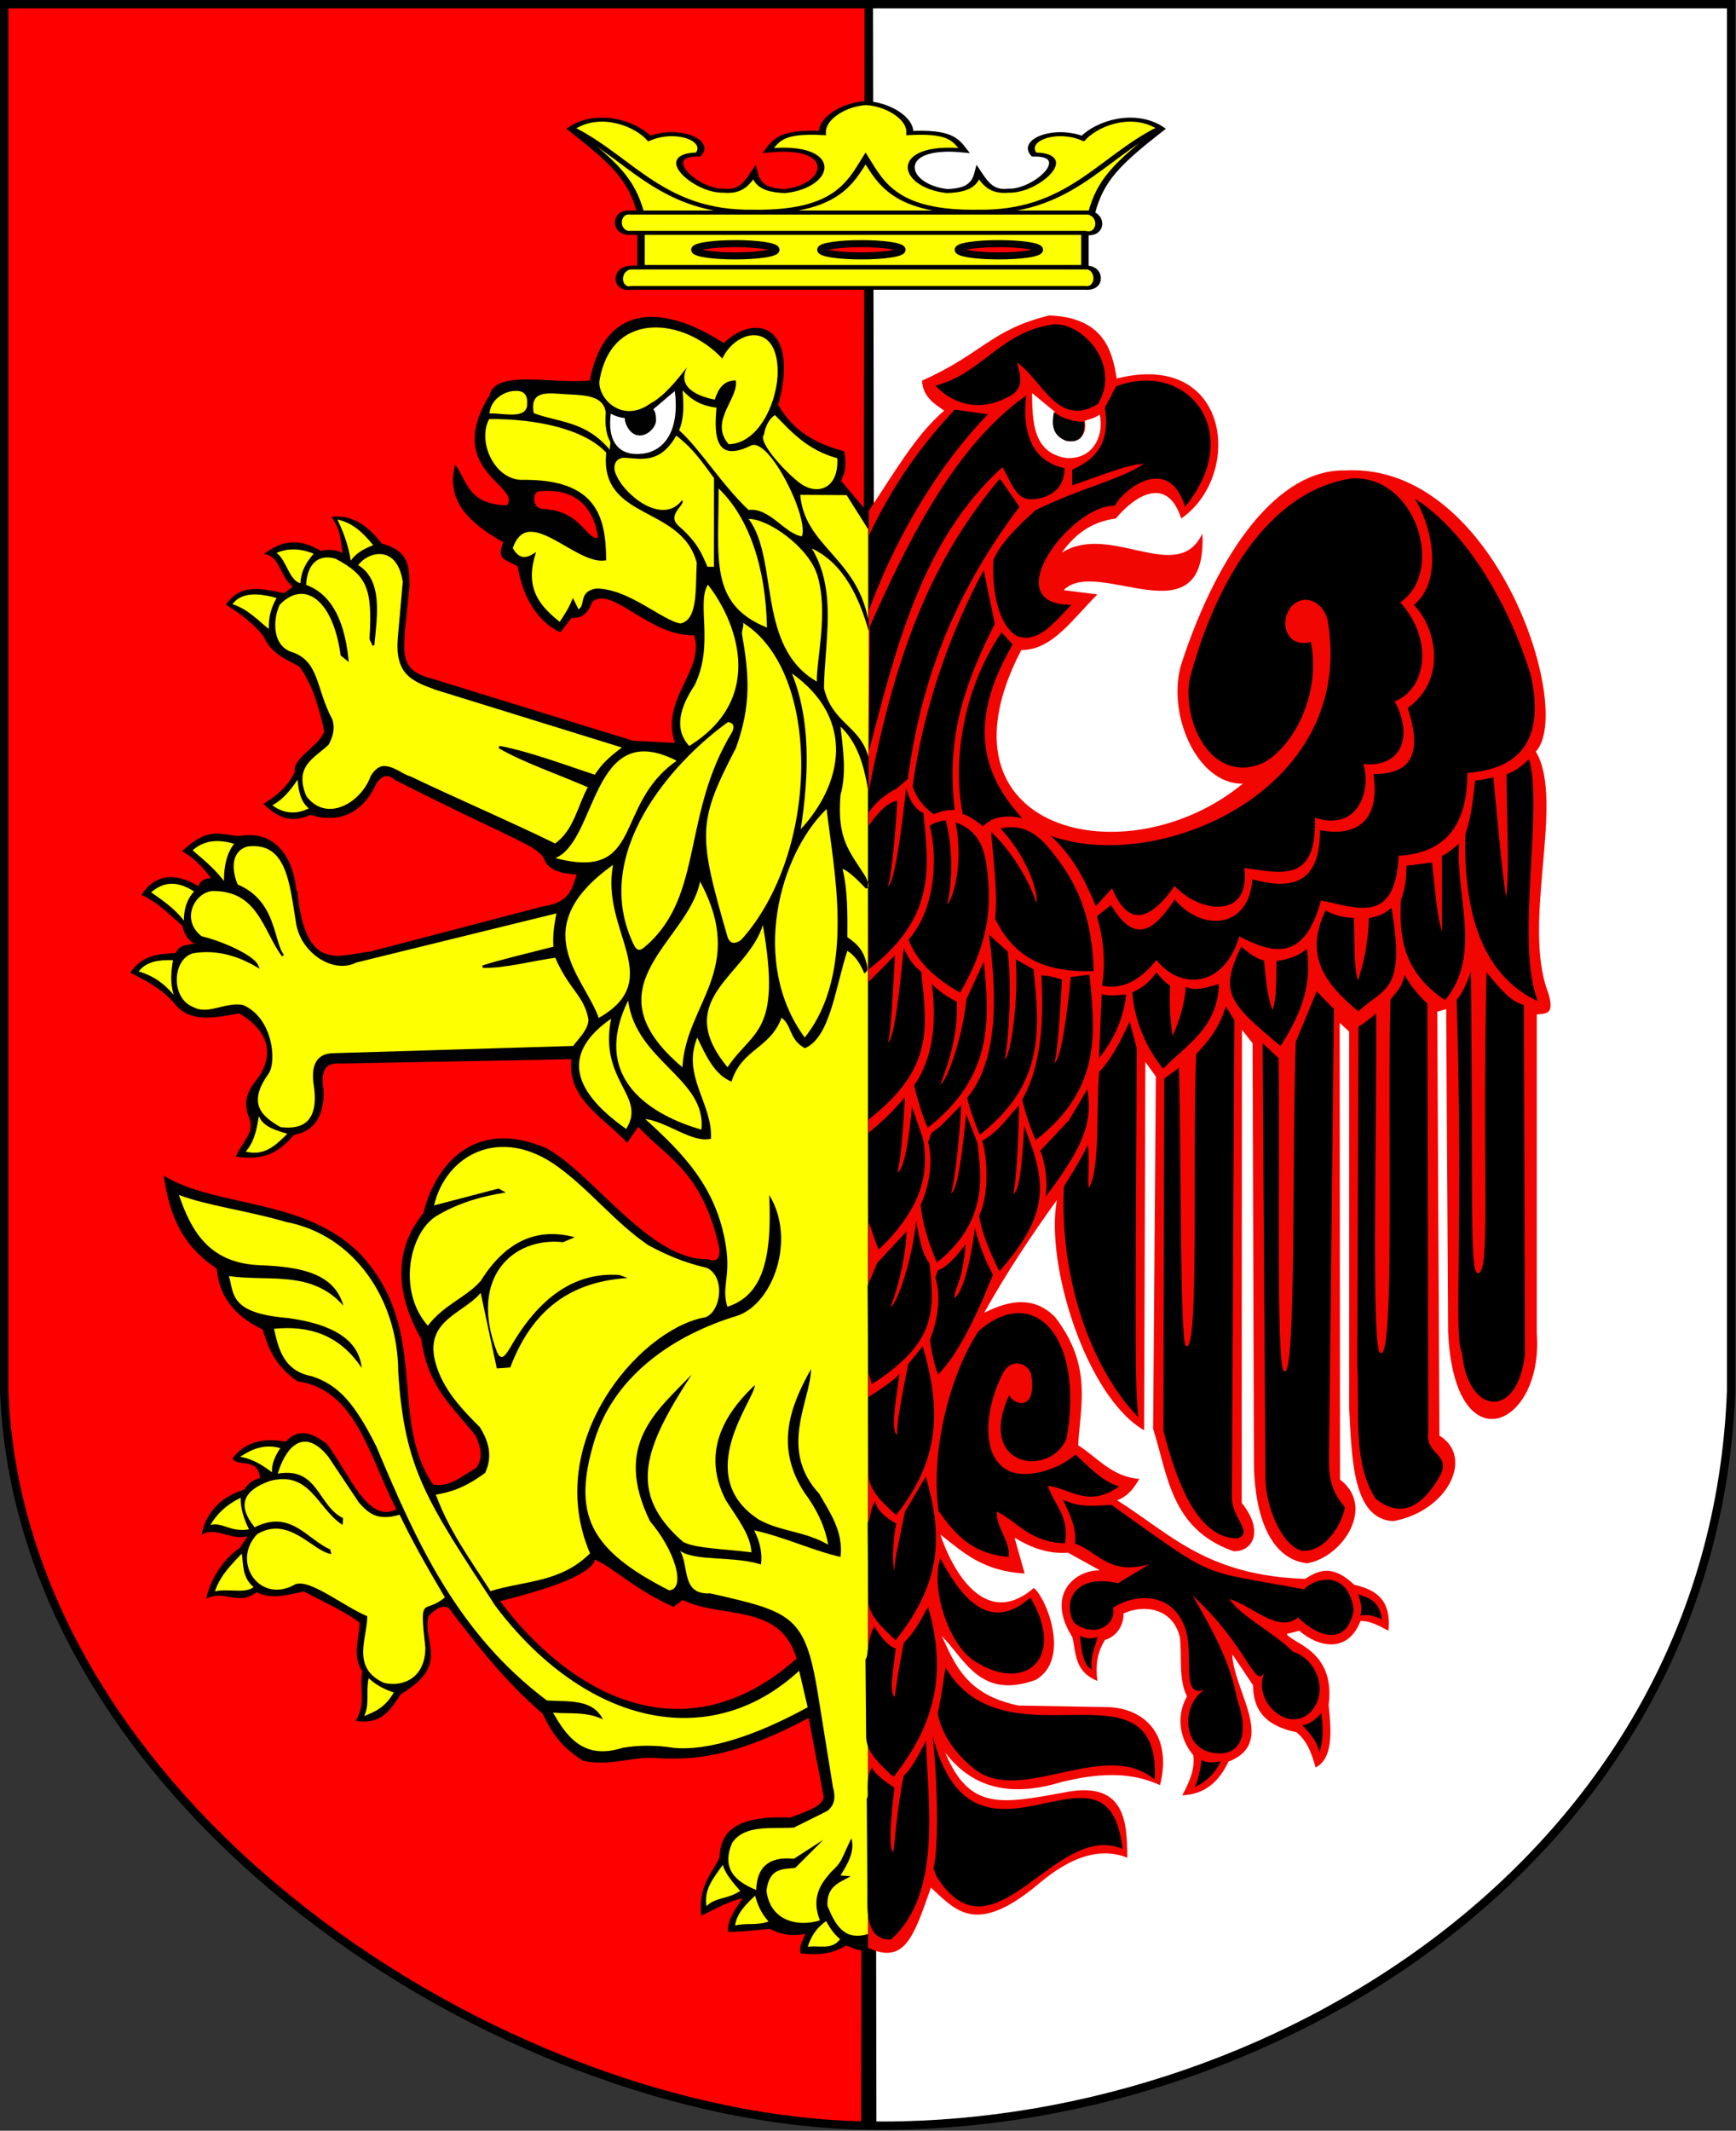 <?xml version="1.0" encoding="utf-8"?>
<!-- Generator: Adobe Illustrator 15.0.0, SVG Export Plug-In . SVG Version: 6.00 Build 0)  -->
<!DOCTYPE svg PUBLIC "-//W3C//DTD SVG 1.1//EN" "http://www.w3.org/Graphics/SVG/1.1/DTD/svg11.dtd">
<svg version="1.1"
	 id="svg2" sodipodi:version="0.32" inkscape:version="0.44" sodipodi:docname="POL_powiat wĹ‚ocĹ‚awski_COA.svg" sodipodi:docbase="E:\Inkscape - rysunki\WIKIPEDIA\Grafiki SVG" xmlns:dc="http://purl.org/dc/elements/1.1/" xmlns:cc="http://web.resource.org/cc/" xmlns:rdf="http://www.w3.org/1999/02/22-rdf-syntax-ns#" xmlns:svg="http://www.w3.org/2000/svg" xmlns:sodipodi="http://sodipodi.sourceforge.net/DTD/sodipodi-0.dtd" xmlns:inkscape="http://www.inkscape.org/namespaces/inkscape"
	 xmlns="http://www.w3.org/2000/svg" xmlns:xlink="http://www.w3.org/1999/xlink" x="0px" y="0px" width="743.266px"
	 height="911.721px" viewBox="0 0 743.266 911.721" enable-background="new 0 0 743.266 911.721" xml:space="preserve">
<rect x="0" y="0" width="743.266" height="911.721" fill="#333333" stroke="none"/>
<sodipodi:namedview  id="base" inkscape:guide-bbox="true" inkscape:current-layer="svg2" inkscape:window-y="30" inkscape:window-x="41" inkscape:window-width="888" inkscape:pageshadow="2" inkscape:pageopacity="0.0" inkscape:window-height="638" showguides="true" bordercolor="#666666" borderopacity="1.0" objecttolerance="10.0" inkscape:cy="483.77175" gridtolerance="10.0" guidetolerance="10.0" inkscape:cx="384.26023" inkscape:zoom="0.39477591" pagecolor="#ffffff">
	</sodipodi:namedview>
<path id="path2902" fill="none" d="M-1802.843,311.624C-1803.042,311.624-1803.241,311.624-1802.843,311.624z"/>
<path id="path2954" fill="none" d="M-1685.088,556.409C-1684.996,556.409-1684.905,556.409-1685.088,556.409z"/>
<path id="path4316" fill="none" d="M232.825,215.762C233.006,215.762,233.187,215.762,232.825,215.762z"/>
<path id="path4369" fill="none" d="M290.977,324.054C291.072,324.054,291.166,324.054,290.977,324.054z"/>
<path id="path4385" fill="none" d="M266.062,369.246C266.062,369.146,266.062,369.046,266.062,369.246z"/>
<path id="path4832" fill="none" d="M370.966,337.193C371.083,337.193,371.2,337.193,370.966,337.193z"/>
<g id="g8814" transform="matrix(1.008,0,0,1.008,-4.148,-4.148)">
	<g id="g6151" transform="translate(-4.319,-4.8)" inkscape:label="Warstwa 1">
		<path id="path4304" fill="#FE0000" stroke="#000000" stroke-width="3.543" stroke-linecap="round" d="M375.975,911.195
			C222.245,908.544,16.83,776.682,10.204,599.097V10.685h367.276L375.975,911.195z"/>
		<path id="path6158" fill="#FFFFFF" stroke="#000000" stroke-width="3.543" stroke-linecap="round" d="M377.481,10.685h366.251
			v588.412c-7.288,199.451-197.462,315.41-367.757,312.098l2.948-0.221L377.481,10.685z"/>
	</g>
	<g id="g8707" transform="matrix(1.027,0,0,1.027,-12.394,-11.898)">
		<g id="g4791" transform="matrix(2.005,0,0,1.013,2423.951,-81.558)">
			
				<rect id="rect7621" x="-1068.709" y="189.621" fill="#FEFF00" stroke="#000000" stroke-width="1.533" stroke-linecap="round" stroke-linejoin="round" width="91.557" height="15.186"/>
			
				<path id="path7619" sodipodi:nodetypes="ccccc" fill="#FEFF00" stroke="#000000" stroke-width="1.533" stroke-linecap="round" stroke-linejoin="round" d="
				M-1070.616,205.075h93.569c3.115-0.441,3.367,8.974,0,8.294h-93.569C-1074.034,214.665-1074.075,205.082-1070.616,205.075z"/>
			<g id="g7637" transform="matrix(0.811,0,0,0.923,-665.351,89.796)">
				<path id="path7623" sodipodi:nodetypes="cccccccccccccccccccc" fill="#FEFF00" stroke="#000000" stroke-width="1.772" d="
					M-497.459,100.713c-2.291-14.785-6.566-21.943-17.762-37.149c6.697-7.93,15.978-2.998,19.985,4.252
					c7.164-4.973,15.567,0.819,12.447,7.112c-10.949-0.082-0.437,16.536,6.495,15.984c4.226,0.786,5.813-2.998,7.731-7.982
					c0.744,5.035,2.401,7.804,7.828,8.155c11.908-2.306,13.901-21.111-4.272-17.936c2.165-4.846,3.594-8.594,13.781-7.711
					c-0.22-6.86,5.89-12.846,11.122-13.239c5.232,0.393,11.342,6.379,11.122,13.239c10.186-0.883,11.616,2.865,13.781,7.711
					c-18.172-3.175-16.18,15.629-4.272,17.936c5.426-0.352,7.084-3.12,7.828-8.155c1.918,4.984,3.505,8.768,7.731,7.982
					c6.931,0.551,17.443-16.066,6.495-15.984c-3.119-6.293,5.282-12.085,12.447-7.112c4.007-7.25,13.288-12.182,19.985-4.252
					c-11.196,15.206-15.472,22.364-17.762,37.149H-497.459z"/>
				
					<path id="rect7616" sodipodi:nodetypes="ccccc" fill="#FEFF00" stroke="#000000" stroke-width="1.772" stroke-linecap="round" stroke-linejoin="round" d="
					M-500.102,100.579h115.69c4.696-0.478,4.58,10.763,0,8.984h-115.69C-504.104,109.924-504.155,99.892-500.102,100.579z"/>
				<path id="path7630" sodipodi:nodetypes="ccccc" fill="none" stroke="#000000" stroke-width="1.772" d="M-514.744,63.657
					c14.889,13.215,22.921,37.225,46.032,36.555c20.901,0.503,24.612-12.807,28.471-23.558c3.859,10.751,7.569,24.061,28.471,23.558
					c23.11,0.669,31.143-23.34,46.032-36.555"/>
			</g>
		</g>
		
			<path id="path4802" sodipodi:ry="4.759644" sodipodi:rx="20.136955" sodipodi:cy="192.33116" sodipodi:cx="-434.95822" sodipodi:type="arc" fill="#FE0100" stroke="#000000" stroke-width="2.924" stroke-linecap="round" d="
			M389.157,118.832c0,1.398-7.536,2.533-16.832,2.533c-9.296,0-16.831-1.134-16.831-2.533c0-1.398,7.536-2.533,16.831-2.533
			C381.621,116.299,389.157,117.433,389.157,118.832L389.157,118.832z"/>
		
			<path id="path4804" sodipodi:ry="4.759644" sodipodi:rx="20.136955" sodipodi:cy="192.33116" sodipodi:cx="-434.95822" sodipodi:type="arc" fill="#FE0100" stroke="#000000" stroke-width="2.924" stroke-linecap="round" d="
			M337.033,118.832c0,1.398-7.536,2.533-16.832,2.533c-9.296,0-16.831-1.134-16.831-2.533c0-1.398,7.536-2.533,16.831-2.533
			C329.497,116.299,337.033,117.433,337.033,118.832L337.033,118.832z"/>
		<path fill="#000100" d="M363.912,214.326c1.803-3.303,2.344-7.305,1.257-12.21c-11.493-3.088-20.785-8.029-27.225-19.121
			c8.86-32.071-8.818-38.661-22.544-25.595c-25.153-16.323-49.368-16.439-55.362,15.433c-14.516,1.689-38.779-4.725-41.416,5.928
			c-19.471,31.54,13.477,37.551,7.047,45.727c-16.329-0.545-16.303-10.156-21.386-16.936c-2.991,12.419,1.581,21.779,19.858,32.178
			c-2.74,7.446,0.794,6.907,6.011,9.942c2.767,16.484,10.899,24.136,17.666,27.317l4.582-5.927c3.132-0.065,6.239-0.361,8.664-6.706
			c8.021-6.964,23.403,14.326,42.016,13.825c4.835,14.075-14.139,26.644-7.861,44.48l-17.348-0.901l-83.763-25.847
			c-12.991-3.198-10.758-11.725-10.572-19.535l1.897-18.334c-0.198-7.083,0.692-14.522-11.385-17.732
			c-5.492-6.957-11.792-12.121-20.873-11.12c4.283,6.227,3.635,10.268,4.608,15.027c-2.982-1.648-5.963-1.649-8.946-0.901
			c-9.173-5.438-15.956-4.375-23.584,1.202c6.744,0.928,6.454,9.501,11.928,13.525l-3.525,2.705
			c-8.882-1.658-18.037-4.373-24.125,4.808c6.975,4.308,12.09,8.616,15.451,12.924c3.406,7.676,9.462,9.473,14.909,12.622
			c5.741,7.893,8.105,17.284,10.302,26.748c-2.122,6.211-13.417,11.221-12.199,16.831c-3.544,7.048-8.269,10.164-13.012,13.224
			c5.033,4.497,10.236,8.65,19.518,4.508c9.218,2.999,20.675,1.591,27.378-13.224c1.841-2.184,3.638-4.483,7.591-1.202
			c47.89,24.344,58.661,26.908,61.534,32.459c1.483,4.307,6.291,6.31,13.554,6.612c-1.863,5.53-2.489,11.551-14.096,13.224
			l-71.293,18.634c-12.308,1.191-26.875,9.523-30.09-24.945l-0.406-0.301c-1.269-13.46-8.595-25.125-23.448-22.54
			c-7.07,0.009-12.115-4.795-23.855,6.311c3.69,2.122,7.521,5.026,11.927,11.12c-2.293,0.142-4.29,0.778-5.15,3.306
			c-11.612-6.916-19.03-3.329-23.584,3.607c7.996,3.823,11.697,8.463,16.807,12.622c0.671,2.394,1.74,5.88,5.15,7.514
			c-2.472,0.654-6.088,0.15-7.861,3.907c-8.126,0.411-13.871,1.163-18.704,8.115c6.822,3.356,13.359,7.029,18.163,12.623
			c6.378,8.22,16.23,6.142,26.836,4.207c5.041,2.859,16.794,11.294,8.946,24.945c-2.731,4.597-8.758,8.869-4.608,18.633
			c1.997,6.011-3.145,9.617-5.693,15.628c12.287,1.925,18.215-2.3,24.126-9.016c10.938-1.951,12.396-11.712,12.198-18.334
			c-1.371-8.608,0.835-11.623,7.048-11.12l95.419-1.803c-1.817,16.719,13.567,24.127,23.042,34.563l4.608-6.612
			c11.569,12.743,26.537,17.97,33.614,50.492c0.181,4.207-1.446,5.611-4.879,4.207c-23.754,0.764-47.863-35.833-66.956-45.983
			c-28.939-12.273-45.536,6.198-50.692,27.049c-7.793,9.54-15.339,26.499-0.814,51.995c2.735,20.368,13.689,28.586,22.499,39.972
			c1.902,4.408,3.348,8.816,0.272,13.224c-5.71,3.148-10.847,8.205-17.891,6.913c-18.689-27.523-1-63.58-29.819-94.972
			c-22.881-23.653-60.089-19.36-81.594-32.76c2.209,14.314,6.192,28.111,21.957,38.47c0.851,10.802,6.469,19.051,18.976,25.245
			c2.297,7.419,4.92,14.712,14.367,21.339c24.414,3.304,29.903,31.786,40.933,52.896c-11.771,6.175-19.614-14.86-28.734-27.049
			c-5.693-4.208-11.386-6.983-17.079-0.901c-10.353-1.901-17.383,0.802-21.957,6.912c1.904,3.895,10.415-0.852,11.386,8.115
			c-2.441,0.696-4.779,1.738-6.506,4.809c-10.732,3.12-16.355,10.844-17.62,18.633c5.749-3.628,12.308,2.635,18.975,0.602
			l-3.178,4.81c-6.958,4.584-12.447,13.35-13.9,21.037c7.5-3.907,13.163,3.197,20.873-2.705c5.535,3.13,12.584,1.223,19.518-0.301
			c7.833,4.223,16.504,7.982,23.042,12.924c-0.244,6.712-3.233,13.424,1.084,20.136c-1.396,7.327,1.753,12.807-2.711,20.437
			c11.11,1.698,14.581-5.074,18.704-11.121c20.712-12.058,8.618-21.52,11.385-32.158c3.14-3.354,5.987-4.756,8.403-3.306
			c11.391,14.769,22.467,29.588,38.764,43.579c3.278,6.512,6.482,13.024,16.807,19.536c11.706,2.38,19.85-1.9,30.362-1.156
			c19.062,1.349,36.731-2.714,62.889-16.576l6.235,32.759c-0.637,3.906-7.632,6.05-13.825,8.416
			c-23.269-1.044-28.987,6.426-29.276,16.53c-3.39,7.061-8.862,11.814-7.59,24.044c5.693-2.726,11.385-5.985,17.078-7.214
			c-3.045,4.608-6.412,9.216-5.964,13.825c4.724,0.187,11.276-0.641,17.349-1.202c3.7,2.008,8.067,3.279,14.638,2.104
			c-1.196,2.704-2.774,5.41-1.897,8.115c5.809,0.313,11.496,1.031,18.704-3.306c2.928,0.741,4.996,2.912,9.217,1.502l0.18-593.389
			L363.912,214.326z M240.499,225.936c-4.477-0.32-4.248-6.87-1.616-7.224c13.537-1.522,22.54,4.881,24.531,19.156
			C258.813,239.076,256.479,226.574,240.499,225.936z M222.925,677.441c15.61-4.067,37.197-10.053,39.289-17.215
			c7.765,3.525,16.861,12.694,32.467,19.562l3.764-2.868c15.804,7.888,40.486,1.01,47.054,24.258
			C298.999,742.424,251.653,715.789,222.925,677.441z"/>
		<path id="path4322" sodipodi:nodetypes="ccssccsc" fill="#FFFFFF" d="M295.174,177.25c-2.397,1.884-5.853,4.999-8.9,7.479
			c1.02,1.29,1.056,2.613,1.132,4.446c0.108,2.625-2.922,6.008-6.044,6.386c-4.838,0.586-7.026-5.292-6.872-7.142
			c-1.901-0.189-4.279-0.902-5.813-1.867c-1.575,12.164,3.828,17.835,13.446,16.523C291.297,201.824,297.165,192.999,295.174,177.25
			z"/>
		<path id="path4331" sodipodi:nodetypes="cscc" fill="#FEFF00" d="M218.505,186.494c0.583-5.886,5.972-8.981,10.011-9.297
			c3.909-0.306,5.739,1.185,5.598,5.044C234.406,189.354,224.019,186.21,218.505,186.494z"/>
		<path id="path4333" sodipodi:nodetypes="cscscc" fill="#FEFF00" d="M268.363,201.567c-0.332-0.881,0.502-2.815-0.082-3.789
			c-1.264-2.111-2.18-6.418-1.665-11.558c-0.748-6.486-7.026-7.251-15.02-7.589c-8.021-0.339-16.646-2.528-14.77,7.743
			C247.225,190.273,258.194,189.506,268.363,201.567z"/>
		<path id="path4335" sodipodi:nodetypes="ccccccccc" fill="#FEFF00" d="M300.25,167.367c-4.161,5.205-9.23,11.85-15.306,15.083
			c-11.41,8.14-21.385-1.787-20.975-9.217c4.879-30.082,35.464-26.062,50.83-9.428c6.104-12.676,23.863-15.331,22.863,7.123
			c-0.733,12.476-8.415,28.037-20.219,28.282c-8.266-9.518,4.296-18.86,2.93-26.397c-5.326,0.049-7.319,3.848-8.693,7.961
			C307.978,180.046,295.186,177.054,300.25,167.367z"/>
		<path id="path4337" sodipodi:nodetypes="ccccc" fill="#FEFF00" d="M336.61,187.163c6.673,6.861,13.349,14.444,25.755,17.838
			c0.687,13.601-9.393,15.511-16.199,9.677c-4.984-3.794-16.971-16.493-14.091-19.507
			C332.532,191.97,334.222,188.542,336.61,187.163z"/>
		<path id="path4339" sodipodi:nodetypes="ccccc" fill="#FEFF00" d="M347.038,220.133l19.17,0.111l8.932,14.132v37.277
			C370.289,245.986,348.916,241.452,347.038,220.133z"/>
		<path id="path4341" sodipodi:nodetypes="ccccccc" fill="#FEFF00" d="M298.36,176.958c3.164,3.216,6.677,6.239,14.051,7.121
			c-1.267,13.131,0.287,22.634,14.453,15.578c7.639-2.809,23.761,29.852,20.876,37.611c-6.991-0.913-13.356-11.995-22.081-10.904
			c-11.306-10.671-19.855-24.966-28.704-32.938C299.096,188.307,298.855,182.661,298.36,176.958z"/>
		<path id="path4345" sodipodi:nodetypes="ccccccccc" fill="#FEFF00" d="M295.751,195.652c7.382,5.631,10.945,11.327,15.627,17.546
			l-0.028,36.678l-2.698-0.016c-2.431-5.788-4.245-10.056-11.469-16.501c-6.149-4.887,2.885-9.239,0.976-11.001
			c-8.044,10.446-23.322-1.922-26.897-9.792c-2.215-3.801-0.969-8.184,3.727-7.726C281.471,205.261,289.2,207.268,295.751,195.652z"
			/>
		<path id="path4347" sodipodi:nodetypes="ccccccccccccc" fill="#FEFF00" stroke="#000000" d="M247.668,273.355
			c-8.064-6.453-15.156-13.562-10.753-28.429c-4.308,2.763-7.198,1.198-9.305-2.751c6.572-19.436,26.33,6.371,38.668,4.586
			c-0.18-17.467-3.791-32.933-34.946-32.326c-11.645-0.689-18.571-16.793-13.234-26.136c19.788-0.186,40.002,4.114,49.215,14.215
			c-3.049,28.034,31.019,21.183,37.428,45.623c-0.62,10.831,0.684,24.099-7.238,25.677c-7.787-1.234-21.697-14.558-34.946-14.443
			c-7.283,1.33-3.245,7.039-7.445,8.712l-2.068-4.127C251.619,267.496,249.627,270.407,247.668,273.355z"/>
		<path id="path4349" sodipodi:nodetypes="ccc" fill="#FEFF00" d="M313.27,217.507c12.594,11.982,19.565,32.811,20,57.491
			C309.135,265.25,313.438,246.262,313.27,217.507z"/>
		<path id="path4351" sodipodi:nodetypes="cscc" fill="#FEFF00" d="M325.738,230.129c7.63-0.315,24.865,11.453,28.432,23.439
			c4.543,15.266-0.416,34.322-0.272,43.748C328.848,282.862,338.261,246.996,325.738,230.129z"/>
		<path id="path4353" sodipodi:nodetypes="cccc" fill="#FEFF00" d="M308.836,257.268c10.689,13.388,25.211,46.216-7.692,66.656
			c-6.531-7.041-3.75-16.177,2.198-25.061C311.58,282.098,304.025,265.059,308.836,257.268z"/>
		<path id="path4355" sodipodi:nodetypes="ccccc" fill="#FEFF00" d="M351.847,242.301c13.369,6.25,19.688,20.699,23.546,34.285
			l-0.157,51.863c-3.462-12.899-14.988-13.918-18.366-28.367C357.048,281.015,362.492,259.983,351.847,242.301z"/>
		<path id="path4357" sodipodi:nodetypes="cccc" fill="#FEFF00" d="M170.41,240.921c-3.692,1.47-7.102,3.254-9.264,6.42
			c-1.119-7.342-3.636-12.978-5.501-17.013C161.628,231.652,165.875,235.316,170.41,240.921z"/>
		<path id="path4359" sodipodi:nodetypes="cccc" fill="#FEFF00" d="M130.457,244.13c4.397-1.882,9.404-2.073,15.344,0.321
			c-2.649,3.163-5.129,6.513-5.501,12.198C135.655,255.5,134.575,247.089,130.457,244.13z"/>
		<path id="path4361" sodipodi:nodetypes="cccc" fill="#FEFF00" d="M112.217,265.315c3.979-5.292,11.241-4.445,18.24-2.568
			c-2.983,5.345-3.246,9.182-3.185,12.84C122.834,272.092,118.716,267.408,112.217,265.315z"/>
		<path id="path4363" sodipodi:nodetypes="cccc" fill="#FEFF00" d="M139.142,337.86c0.428,4.578,1.163,8.985,4.632,11.877
			c-5.698,2.852-10.895,1.832-15.055-1.284C132.891,346.211,136.191,342.358,139.142,337.86z"/>
		<path id="path5188" fill="#FEFF00" stroke="#000000" d="M173.109,244.1c-3.854-0.033-7.736,2.325-9.612,5.236
			c10.598,5.921,8.026,21.053,6.899,33.009c0-1.767-1.068-1.602-0.971-3.194c1.251-20.47-1.232-26.132-14.368-33.083
			c-7.707-2.323-12.651,2.643-12.86,11.622c9.005,3.183,15.565,11.896,17.515,30.41l-2.277-1.819
			c-3.363-24.323-16.072-31.575-26.122-20.979c-3.165,6.861-3.132,18.02,5.961,20.496c10.441,3.954,8.998,14.611,15.773,27.327
			c1.212,3.693,0.147,6.879-1.44,9.951c-5.793,5.491-14.684,8.95-9.277,21.833c8.783,11.71,23.569,2.836,27.495-8.318
			c1.344-2.195,2.734-3.326,4.12-3.75c0.138-0.041,0.263-0.045,0.402-0.074c1.282-0.156,2.816,0.131,4.655,1.003
			c0.672,0.329,1.365,0.673,2.042,1.002c1.592,0.913,3.186,1.82,4.755,2.265c20.011,9.541,41.604,18.8,59.913,27.773
			c8.364-5.866,9.584-15.958,14.167-24.06c-12.45-5.458-27.486-10.558-37.341-16.375c12.792,2.437,26.661,7.751,39.785,12.03
			c3.272-5.435,7.649-8.733,12.023-12.03l-78.434-24.283c0.016-0.108-0.013-0.149-0.067-0.111c-4.873-1.648-8.519-3.31-10.984-5.756
			c-0.353-0.349-0.668-0.729-0.971-1.114c-0.24-0.303-0.46-0.601-0.669-0.928c-0.029-0.045-0.039-0.104-0.067-0.149
			c-0.07-0.11-0.136-0.22-0.202-0.334c-1.7-2.947-2.326-6.893-1.842-12.587l2.043-23.095
			C181.827,247.25,177.476,244.139,173.109,244.1z"/>
		<path id="path4367" sodipodi:nodetypes="ccccsc" fill="#FEFF00" d="M323.424,273.067c32.587,20.255,31.758,94.986-0.847,131.041
			c-2.301,1.622-4.272,1.869-5.508-0.939c-12.449-42.914-12.537-47.729,3.39-78.437c6.544-18.033,5.313-30.862,2.533-46.817
			C322.693,276.198,323.78,274.791,323.424,273.067z"/>
		<path id="path4371" sodipodi:nodetypes="ccc" fill="#FEFF00" d="M295.941,330.054c-26.345,18.25-13.284,49.8-50.175,40.229
			C263.281,362.953,260.552,311.901,295.941,330.054z"/>
		<path id="path4373" sodipodi:nodetypes="ccc" fill="#FEFF00" d="M343.565,293.91c7.833,19.265,7.146,41.825,3.685,64.429
			C364.536,339.638,370.079,312.791,343.565,293.91z"/>
		<path id="path4375" sodipodi:nodetypes="ccccc" fill="#FEFF00" d="M317.201,314.025c1.768,0.363,2.932,1.23,1.701,4.086
			c-20.758,34.073-11.812,67.041-35.151,88.001c-1.795,1.518-3.591,3.638-5.386,0.314
			C259.867,368.897,293.962,330.669,317.201,314.025z"/>
		<path id="path4377" sodipodi:nodetypes="cccccccccccccccccscccsccccccccccccccccccccccccccccccccccc" fill="#FEFF00" d="
			M354.904,719.143c-5.54-35.798-10.011-36.991-45.073-44.943c-12.117,0.604-8.607-10.994-12.473-17.6
			c5.98,4.433,22.659,2.092,33.45,5.657c0.628-4.714-0.439-9.428-2.835-14.143c13.324,3.038,24.095,8.368,35.718,11
			c1.233-10.426-4.217-18.073-8.787-26.086c-17.086-18.41-3.543-38.528-3.402-51.544c-9.025,16.012-14.739,32.417-2.834,50.915
			c5.086,6.834,8.612,14.014,9.922,21.686c-9.552-5.638-19.775-5.39-28.631-10.371c-28.184-18.229-1.444-49.972-1.7-55.629
			c-8.702,8.276-23.804,25.176-11.907,47.771c4.569,7.124,10.217,14.248,10.489,21.372c-9.962-1.324-23.771-1.583-28.348-4.4
			c-23.362-20.412-15.871-39,3.685-69.144c-14.223,14.997-32.831,28.761-17.292,60.658c10.552,12.399,14.956,27.934,7.937,28.6
			c-33.376-16.926-40.012-31.758-30.927-61.791c8.371-27.673,33.992-44.165,58.991-51.667c15.016-4.97,24.564-31.743,13.324-49.972
			c1.32,27.617-3.309,41.727-17.292,46.2c-2.564-8.236,1.408-12.098-0.62-25.078c-3.812-24.398-17.786-38.328-33.397-52.552
			c9.51,1.334,19.531,10.109,27.213,8.172c0.768-14.548-12.15-25.841-5.669-41.801c3.612,7.494,7.072,15.328,14.173,18.229
			c4.244-13.654,15.935-13.546,20.694-26.4c4.253,2.954,3.125,9.113,9.639,12.572c10.492-4.419,12.593-25.12,17.575-40.23
			c2.362,1.43,4.724,3.837,7.086,9.429c0.556-1.102,2.092-0.394,0.567-5.344c-1.577-5.407-4.597-7.615-7.653-9.742
			c0.085-9.705,0.145-19.4-1.985-28.286c2.746,1.171,6.147,4.521,9.638,8.172c2.175-0.366,0.676-2.768,0-4.714
			c-6.878-10.895-11.982-15.535-10.488-33.944c2.526-8.868,1.137-18.605,0-28.285c6.953,6.58,9.626,15.872,11.339,25.771V815
			c-9.852,2.973-13.562-3.889-16.725-11.628c-0.485-8.185,5.073-9.672,9.639-12.257l-4.253-0.314c2.971-4.864,5.988-9.72,4.536-15.4
			c-1.444,2.737-2.713,5.958-4.127,8.778c-1.532,3.053-4.14,4.63-5.511,6.622c-4.463,5.074-6.477,10.962-3.402,18.543
			c-8.351,2.693-20.498,0.827-22.111-12.257c1.191-9.303,6.341-8.883,11.906-9.428l11.623-11.629l-12.189,7.858
			c-10.848-1.074-15.317,3.912-15.591,12.886c-9.092-3.645-14.375-9.166-9.922-19.486c5.181-7.621,16.095-5.71,25.513-6.287
			l13.89-6.914c2.279-1.897,3.74-4.52,2.268-9.743L354.904,719.143z"/>
		<path id="path4379" sodipodi:nodetypes="ccc" fill="#FEFF00" d="M357.956,349.966c2.724,24.458,12.41,67.524-9.063,94.474
			C326.16,413.497,338.431,368.78,357.956,349.966z"/>
		<path id="path4381" sodipodi:nodetypes="ccc" fill="#FEFF00" d="M331.581,397.953c-6.379,20.836-38.02,30.419-14.608,58.784
			C327.493,441.015,339.445,443.044,331.581,397.953z"/>
		<path id="path4383" sodipodi:nodetypes="ccc" fill="#FEFF00" d="M305.612,379.958c19.542,36.3-5.919,50.347-7.304,76.779
			C258.405,423.097,300.733,405.086,305.612,379.958z"/>
		<path id="path4387" sodipodi:nodetypes="ccc" fill="#FEFF00" d="M269.634,373.06c-5.377,27.45,22.27,47.287-5.952,63.283
			C257.937,419.606,232.692,399.408,269.634,373.06z"/>
		<path id="path4389" sodipodi:nodetypes="ccc" fill="#FEFF00" d="M275.855,429.145c3.246,25.112,32.559,32.335,30.298,53.385
			C286.844,476.92,259.76,462.282,275.855,429.145z"/>
		<path id="path4391" sodipodi:nodetypes="ccc" fill="#FEFF00" d="M268.822,436.642c-5.19,25.993,14.914,31.891,6.221,45.587
			C251.255,465.429,249.329,450.244,268.822,436.642z"/>
		<path id="path4393" sodipodi:nodetypes="cccc" fill="#FEFF00" d="M112.907,364.371c-3.214,4.118-4.205,9.468-4.217,15.361
			c-3.469-4.465-6.707-7.407-12.95-12.689C100.588,362.763,106.454,362.429,112.907,364.371z"/>
		<path id="path4395" sodipodi:nodetypes="cccc" fill="#FEFF00" d="M96.341,384.073c-3.203,3.509-4.215,7.625-4.216,12.021
			c-3.51-4.454-7.22-7.296-13.554-11.687C83.156,380.584,88.563,379.041,96.341,384.073z"/>
		<path id="path4397" sodipodi:nodetypes="cccc" fill="#FEFF00" d="M87.608,412.457c-0.771,4.822-1.233,9.313,0.301,14.358
			c-3.839-4.531-8.041-7.776-14.457-9.684C76.718,412.888,81.957,412.291,87.608,412.457z"/>
		<path id="path4399" sodipodi:nodetypes="cccc" fill="#FEFF00" d="M123.147,476.903c1.884,4.784,7.589,5.923,11.746,7.346
			c-4.984,4.954-9.577,9.262-17.168,7.346C121.618,487.032,122.351,481.466,123.147,476.903z"/>
		<path id="path4401" sodipodi:nodetypes="cccc" fill="#FEFF00" d="M168.548,709.254c3.468,3.178,6.935,4.751,10.403,5.895
			c-3.682,6.367-7.969,8.039-12.253,9.74C169.116,719.678,167.28,714.979,168.548,709.254z"/>
		<path id="path4403" sodipodi:nodetypes="cccc" fill="#FEFF00" d="M116.071,657.738c0.732,4.753,0.087,9.726,4.855,13.841
			c-3.331,2.901-10.848,0.451-15.951,1.793C107.247,666.506,112.069,662.045,116.071,657.738z"/>
		<path id="path4405" sodipodi:nodetypes="cccc" fill="#FEFF00" d="M115.609,634.67c-0.103,3.924,1.131,8.472,3.468,13.072
			c-7.783,1.309-10.943-3.145-15.952-1.794C105.603,641.566,109.44,637.687,115.609,634.67z"/>
		<path id="path4407" sodipodi:nodetypes="cccc" fill="#FEFF00" d="M132.023,614.166c-2.303,3.332-3.629,6.665-3.468,9.996
			c-3.176-2.392-7.587-5.553-13.177-6.407C119.435,615.098,124.932,612.114,132.023,614.166z"/>
		<path id="path4409" sodipodi:nodetypes="ccccc" fill="#FEFF00" d="M315.012,786.396c0.945,3.622,4.126,7.245,7.266,10.866h-0.169
			c-5.472,3.526-9.64,2.341-13.857,6.183C307.073,796.379,311.444,791.549,315.012,786.396z"/>
		<path id="path4411" sodipodi:nodetypes="cccc" fill="#FEFF00" d="M328.362,799.136c1.011,3.561,2.34,7.12,5.577,10.68
			c-4.993,1.804-9.433,0.461-13.857,1.686C320.788,806.405,324.576,802.771,328.362,799.136z"/>
		<path id="path4413" sodipodi:nodetypes="cccc" fill="#FEFF00" d="M357.766,809.628c1.675,3.298,3.621,5.693,5.746,7.494
			c-3.423,4.757-9.3,2.39-13.35,3.185C351.434,816.049,353.792,812.391,357.766,809.628z"/>
		<path id="path4415" sodipodi:nodetypes="cccccccccccccccccccccc" fill="#FEFF00" stroke="#000000" d="M215.746,415.139
			c5.931-2.017,19.603-5.243,29.735-7.864c-0.423-4.94,0.348-9.88,1.364-14.82l-83.75,20.566
			c-8.434,4.459-21.609-3.066-24.007-15.425c-2.739-16.492-3.731-34.478-20.46-32.665c-5.392,1.19-8.632,6.995-4.637,16.635
			c16.065,6.634,14.599,23.099,19.096,29.035c-7.914-10.85-9.998-27.404-29.191-27.221c-7.871,0.663-13.936,12.57-4.637,19.659
			c9.433,2.28,21.563,7.991,23.189,11.796c-8.477-4.963-17.258-7.232-26.462-5.746c-9.376,2.384-10.077,19.594,0,23.289
			c6.273,3.33,13.242-2.195,20.46-0.907c11.974,5.23,13.529,22.654,10.367,27.523c-9.074,12.627-3.239,18.25,5.182,22.986
			c11.337,1.361,16.666-4.289,14.187-19.054c-0.845-7.49,1.662-11.262,7.365-11.493l99.845-3.025
			c2.728-3.68,6.521-7.064,6.548-11.493c-1.789-10.135-8.184-12.501-13.913-26.011C235.933,412.316,224.296,415.438,215.746,415.139
			z"/>
		<path id="path4417" sodipodi:nodetypes="ccccccccccccccccc" fill="#FEFF00" d="M200.067,675.857
			c-8.079-13.672-13.995-24.237-18.709-34.178c-9.665,2.86-13.213-1.065-16.796-4.95l-12.756-19.093
			c-10.793-13.285-18.17-2.281-20.834,7.071c16.714-2.927,16.548,13.338,27,18.385l-0.213,2.829
			c-10.37-6.641-13.431-22.753-30.189-18.15c-10.473,3.739-13.814,9.702-6.165,19.093c14.92-7.42,21.406,4.799,31.252,9.193
			l0.425,1.885c-7.8-1.141-17.413-16.066-30.614-8.25c-10.692,11.157,0.515,28.582,14.882,21.214
			c5.466-4.013,20.409,8.486,30.614,12.729c0.082,8.924-6.876,21.415,7.015,27.578c7.824,1.812,17.049-2.133,17.008-14.615
			C189.448,673.798,191.346,683.235,200.067,675.857z"/>
		<path id="path4419" sodipodi:nodetypes="cccccccccccccccccccccccccc" fill="#FEFF00" d="M218.952,673.26
			c-8.207-12.789-17.197-24.999-22.606-39.856c5.709-1.007,11.751-2.632,20.383-9.039c3.234-6.93,1.425-13.061-2.223-18.901
			c-7.214-7.163-14.092-14.512-17.418-23.831c-7.311-20.044,10.011-22.417,17.789-31.638l6.67,31.227l5.56-0.41
			c10.058-26.525,27.658-35.566,48.548-36.98l-3.335-1.232c-18.658-1.363-33.472,9.449-45.213,29.995
			c-1.853,2.982-3.707,6.13-5.56,1.644c-11.765-30.729,6.873-47.485,27.424-45.198l4.818-2.054
			c-15.373-4.09-28.482,1.354-38.913,18.078c-6.012,6.871-14.871,9.493-21.866,18.49c-12.681-14.411-7.555-38.265,3.336-45.197
			c8.107-4.982,17.835-8.167,28.907-9.861l-2.966-1.644l-26.682,6.985c4.819-20.827,27.35-33.326,51.142-16.024
			c13.457,9.733,23.45,22.896,37.431,32.46c6.658,3.564,13.894,6.968,24.459,9.45c8.189,4.409,5.014,19.836-1.853,20.544
			c-26.817,5.528-66.255,51.577-46.695,97.379C247.948,669.823,232.86,668.923,218.952,673.26z"/>
		<path id="path4421" sodipodi:nodetypes="cccccccccccccccccccc" fill="#FEFF00" d="M346.587,706.186l3.528,15.086
			c-21.651,11.873-41.447,18.166-55.435,16.763c-7.055-1.102-14.111-1.217-21.166,0c-16.665,5.436-23.631-5.798-28.726-14.528
			c6.887,0.553,13.775-0.551,20.663,2.794c-4.275-8.622-14.272-7.275-23.182-7.823c-37.41-28.058-54.303-66.39-70.554-105.043
			c-8.749-17.328-15.269-25.286-26.71-29.011c-12.232-2.253-13.898-12.536-15.623-19.598c14.236-1.381,26.915,2.17,36.284,16.203
			c-1.163-11.725-12.152-18.221-30.741-20.674c-24.172-1.985-21.964-10.174-24.19-17.32c16.21,2.421,34.305-2.679,47.372,12.292
			c-3.746-13.626-18.125-16.12-34.269-16.763c-21.057-0.708-28.553-13.835-33.765-29.054c12.352,4.623,27.837,6.349,44.347,11.175
			c28.01,5.305,46.258,31.876,46.364,62.019c2.535,40.276,11.899,53.39,40.223,96.753
			C258.019,728.373,309.494,740.458,346.587,706.186z"/>
		
			<path id="path4806" sodipodi:ry="4.759644" sodipodi:rx="20.136955" sodipodi:cy="192.33116" sodipodi:cx="-434.95822" sodipodi:type="arc" fill="#FE0000" stroke="#000000" stroke-width="2.924" stroke-linecap="round" d="
			M446.019,118.832c0,1.398-7.536,2.533-16.832,2.533c-9.296,0-16.831-1.134-16.831-2.533c0-1.398,7.536-2.533,16.831-2.533
			C438.483,116.299,446.019,117.433,446.019,118.832L446.019,118.832z"/>
		
			<path id="path4323" sodipodi:nodetypes="cccccccccccccccccccccccccccccccccccccccccccccccccccccccccccccccccccccsccccccccccccc" fill="#F10602" d="
			M469.947,261.295c-9.884,9.686-18.633,23.149-31.481,22.975c-39.174,75.171,43.658,94.682,91.654,55.225
			c-19.309,0.432-31.932-29.809-25.258-50.066c15.286-46.395,40.001-80.018,67.498-79.382
			c62.286-3.461,94.995,99.317,78.901,116.195c12.241,20.461-6.097,70.968,5.18,99.849c2.888,9.571-1.599,8.238-4.782,8.836v131.658
			c2.942,38.982-34.167,55.238-36.662-0.441l-0.797-133.426l-3.694,1.004l0.905,175.277c14.432,8.805,3.583,31.189-19.128,35.345
			c-16.821-0.942-17.096-25.942-18.222-46.832V441.994l-3.912-3.655l0.141,188.8c14.812,11.246,1.119,32.124-13.622,34.624
			c-15.626-1.791-21.509-20.397-21.979-39.988l-0.563-174.947l-4.396-5.623l-0.113,195.566c9.732,12.137,4.111,20.343-3.38,19.994
			c-25.906-9.081-27.092-31.22-33.25-50.61l1.127-145.581l-4.338-6.06l-0.502,152.275c-24.145-13.954-41.06-69.194-36.063-95.21
			c-10.485,14.524-20.659,29.739-30.086,46.61c7.146-3.416,19.044-8.589,29.29,1.767c15.491,20.104,10.496,36.411,9.563,53.017
			c8.07,5.101,13.909,13.03,25.305,13.917c-2.137,3.557-4.423,7.014-9.165,8.836c21.618,13.504,36.691,31.101,77.706,32.473
			c5.493-3.452,11.181-6.252,20.322,2.43c8.626,1.998,15.514,5.921,14.147,18.998c-3.852-2.006-7.704-4.246-11.557-3.976
			c-5.18,13.325-17.284,10.974-25.304,3.976l-5.181,1.325c1.883,3.93,20.307,6.594,17.334,29.38
			c1.197,11.309,1.777,22.062-5.38,25.846c-1.587-5.453-3.263-10.856-7.97-14.58c-14.378-3.03-17.801-10.559-17.932-19.44
			l-8.568-12.813c0.417,15.216,18.689,36.583-1.595,44.402c-3.782,8.038-9.515,13.518-19.128,13.917
			c2.906-5.304,5.347-10.682,4.583-16.568c-6.715-8.1-6.425-17.746-2.59-24.3c-3.612-7.087-1.996-16.493-2.988-24.741
			c-3.591-13.217-16.757-12.777-23.312-9.499c0.279,4.314-2.625,9.517-7.571,10.824c-3.44,5.341-3.985,11.082-3.188,17.01
			c-9.597-3.909-8.757-11.435-10.361-18.114c-11.146-17.482,0.947-27.715,11.358-27.613l-13.15-7.29
			c-8.293,0.662-15.409-2.161-22.117-6.186l4.184,14.801c-17.411-0.964-25.646-8.921-34.867-16.126
			c4.379,13.473,18.074,39.87,38.653,22.09c5.338,4.312,15.333,29.553,0.797,37.996c-22.895,8.284-29.156-8.339-38.852-18.115
			c5.533,11.909,10.163,24.239,31.68,28.718l37.059,0.662c14.797,0.458,26.751,11.131,21.519,32.252
			c-12.923-5.992-26.669-4.688-40.646-1.326c-19.491,5.968-36.155,3.65-48.217-12.15c9.966,23.839,22.913,21.313,48.815,16.568
			c26.514-5.535,26.254,13.199,26.552,26.912c-11.554-4.65-23.706,0.006-35.856,10.068c-26.374,22.409-34.711,12.183-45.409,2.279
			c-7.076,20.098-10.707,31.996-25.986,24.888l0.302-594.016c10.148-14.899,19.017-30.963,31.183-41.388
			c-4.46-2.955-8.86-5.96-9.165-12.37c25.105-11.193,28.465-21.05,52.601-26.95c22.028,0.848,26.019,13.788,27.894,26.067
			c47.121-11.857,52.476,39.967,26.699,57.877c-5.419-16.827-17.754-10.996-27.097,0c-10.448,1.376-17.16,6.895-22.316,14.137
			c20.197-12.805,47.901,13.766,58.179-7.952c2.025,45.156-43.555,9.167-57.383,23.415L469.947,261.295z"/>
		<path id="path4820" sodipodi:nodetypes="cccccc" d="M402.966,174.984c18.404-4.641,26.615-21.304,46.389-24.864
			c11.806-3.773,31.239,14.81,20.89,32.357c-16.405,10.311-22.929-9.509-33.486-17.029c1.011,4.971,3.96,10.907-4.608,14.646
			C419.044,186.789,408.16,180.723,402.966,174.984z"/>
		<path id="path5353" d="M488.984,207.341c-6.573,0.063-19.254,5.543-29.492,8.856v-6.471c8.73-3.819,16.078-10.105,13.518-25.546
			l4.608-8.855c29.5-11.322,53.894,18.947,28.57,49.728c-6.363-20.978-24.081-8.818-29.185-0.34L488.984,207.341z"/>
		<path id="path4822" d="M477.003,224.712c-17.222-0.956-49.746,40.942-17.818,40.873c-7.041,7.204-13.817,16.176-22.427,12.943
			c-6.665-3.623-10.562-15.891-9.83-31.336c2.303-6.088,8.662-12.874,17.51-20.777c19.355-9.423,35.533-12.716,44.545-19.074
			L477.003,224.712z"/>
		<path id="path4824" sodipodi:nodetypes="cccccc" fill="#FFFFFF" d="M442.903,178.049l9.524,7.834
			c-4.78,13.852,14.474,16.924,12.289,3.599c2.393-0.677,4.335-1.182,6.143-2.578c1.784,6.777-1.269,18.448-13.517,18.053
			C442.847,202.843,443.113,189.015,442.903,178.049z"/>
		<path id="path4826" sodipodi:nodetypes="cccc" fill="#020504" d="M451.944,185.932c3.64,2.745,8.182,3.981,12.596,4.038
			c0.293,7.486-3.345,8.526-7.505,7.834C451.098,195.495,451.064,190.918,451.944,185.932z"/>
		<path id="path4828" sodipodi:nodetypes="ccccc" d="M424.682,186.852l-13.72-1.95c-16.025,17.005-26.978,33.962-35.504,52.006
			l-0.028,31.072C384.702,242.241,401.826,210.324,424.682,186.852z"/>
		<path id="path4830" sodipodi:nodetypes="ccccccc" d="M440.513,179.051c-1.603,13.623,1.248,26.945,15.83,30.034
			c0.054,11.052-10.059,12.963-14.071,12.871c-5.935,0.158-8.301-7.596-11.609-13.262c-33.289,30.199-43.831,74.058-55.232,117.401
			l0.353-51.485C392.504,236.916,411.788,199.339,440.513,179.051z"/>
		<path id="path4834" sodipodi:nodetypes="ccccccc" d="M375.431,342.086c10.831-54.765,24.363-93.121,54.177-128.711l8.091,11.701
			c-29.292,38.802-41.249,75.968-46.157,112.468l-4.613,3.977c-5.223,2.625-8.967,6.057-11.667,10.059L375.431,342.086z"/>
		<path id="path4836" sodipodi:nodetypes="cccccc" d="M422.924,251.207l4.573,22.233c-13.244,26.254-20.072,48.064-16.556,76.901
			c-3.688,0.053-5.929,0.672-8.748,1.798c-3.941-2.859-7.017-6.497-8.667-11.42C397.529,310.858,407.54,279.886,422.924,251.207z"/>
		<path id="path4838" sodipodi:nodetypes="cccccc" d="M430.311,276.95l4.573,5.07c-18.242,31.322-13.362,52.889,3.96,71.759
			c-10.107-2.212-14.507,1.595-16.205,3.315c-5.591-4.325-7.544-4.825-8.388-5.011C410.827,335.987,411.629,304.539,430.311,276.95z
			"/>
		<path id="path3492" sodipodi:nodetypes="ccccccccccccccccccccc" d="M558.234,280.926c4.328,22.33-7.625,43.487-19.618,49.979l0,0
			c-21.033,9.224-33.883-16.369-30.47-35.17v0.463c7.926-30.619,28.069-76.783,66.784-82.836h-0.418
			c27.195-2.073,39.695,38.706,20.453,51.368h0.417c13.948,15.809,10.286,35.983-2.504,40.724l0,0
			c8.203,15.333,2.178,27.512-12.939,25.915c3.367,10.76-2.016,28.117-20.035,22.213c0.944,28.094-15.185,22.384-29.218,20.825
			c2.768,20.847-17.834,19.032-28.801,7.404c-12.311,17.334-20.229,14.369-25.878,0.926l-6.679,7.404
			c-4.942-11.79-9.848-20.925-18.782-29.155c44.23,16.257,125.985-18.397,114.784-87.925c-0.914-7.847-9.415-13.213-15.443-6.479
			C544.685,273.937,549.071,283.614,558.234,280.926z"/>
		<path id="path4380" sodipodi:nodetypes="ccccccccccccccccc" d="M601.225,221.691c7.109,11.223,11.851,34.038-0.417,43.964
			c8.953,8.799,14.153,30.618-2.504,42.574c5.068,15.827,3.991,27.436-14.191,27.304c3.627,25.034-13.83,25.011-22.122,23.139
			c0.057,20.946-10.232,25.305-27.966,20.362c-1.287,20.267-20.588,22.028-32.14,8.329c-7.919,12.022-16.175,19.57-26.296,2.314
			l-5.843,4.628c2.951,10.189,3.588,19.737,2.087,28.692c7.513,1.626,15.027-1.173,22.54-10.644
			c9.322,12.223,27.826,12.102,34.226-9.718c13.649,6.933,26.729,11.031,33.81-14.809c14.206,2.545,30.707,10.813,32.139-18.511
			c19.934-1.093,28.475-13.415,28.383-34.245c22.056-1.632,32.056-13.957,26.297-40.261
			C640.583,266.445,623.029,235.465,601.225,221.691z"/>
		<path id="path4396" sodipodi:nodetypes="cccc" d="M471.722,426.481l-1.142,26.595c5.617-7.092,10.082-15.632,11.27-26.406
			C478.474,426.854,475.43,427.557,471.722,426.481z"/>
		<path id="path4398" sodipodi:nodetypes="cccccccc" d="M494.372,417.443c-2.142,3.175-4.945,6.13-10.018,8.33
			c0.966,12.674,6.508,23.955,12.795,31.562c9.506-9.896,22.35-16.504,23.101-34.953c-4.37,1.015-9.48,3.232-13.773,1.077
			c-0.43,7.361-2.651,13.976-5.427,20.362c-1.034-6.755-1.446-13.648-1.005-20.731C497.855,421.539,495.971,419.648,494.372,417.443
			z"/>
		<path id="path4400" sodipodi:nodetypes="ccccccc" d="M529.408,406.884c2.781,2.118,4.992,4.552,9.429,5.752
			c0.829,6.912,1.054,13.935,3.535,20.541c1.911-5.786,1.375-13.381,1.67-20.362c4.963-0.677,9.326-2.128,12.521-5.091
			c2.527,16.93-3.804,28.8-10.852,40.262C524.501,430.153,520.102,426.186,529.408,406.884z"/>
		<path id="path4402" sodipodi:nodetypes="ccccccc" d="M564.299,391.924c3.895,2.107,7.792,3.023,11.687,3.032
			c0.471,8.762-0.257,18.225,1.644,26.038c2.416-6.92,4.321-15.88,4.591-25.916c2.927-0.584,5.842-1.124,9.345-4.259
			c5.94,35.066-2.743,32.604-13.714,42.821C564.475,422.484,555.175,410.855,564.299,391.924z"/>
		<path id="path4404" sodipodi:nodetypes="cccccccc" d="M597.801,373.441l10.52-1.35c1.267,9.873,1.847,21.459,4.173,28.692
			l-0.051-31.412c2.382-0.978,4.765-3.264,7.147-5.147c-1.751,21.634,9.717,45.855-5.843,64.788
			c-18.666-12.464-18.822-28.227-18.273-41.487C597.478,382.6,597.663,377.967,597.801,373.441z"/>
		<path id="path4406" sodipodi:nodetypes="cccccccc" d="M633.672,336.854c-2.321,0.565-4.619,1.142-7.513,1.388
			c-0.822,7.427-1.524,14.853-4.063,22.28c-0.934,37.864,10.034,59.555,30.052,68.952c-9.526-23.314,2.338-79.481-3.671-100.015
			c-2.901,2.548-5.792,5.12-9.268,6.073c-0.209,14.406,1.349,37.771-0.171,51.016C637.258,376.788,635.19,351.266,633.672,336.854z"
			/>
		<path id="path4410" sodipodi:nodetypes="cccccccccccccc" d="M478.913,629.977c-12.737,9.077-19.988,0.921-29.462-0.254
			c2.479,7.836,8.981,12.326,7.081,23.802c-14.342-0.525-19.155-8.447-28.092-13.167c-0.719,6.246,5.705,12.492,4.797,18.738
			c-15.481-1.174-22.484-9.869-29.005-18.991c-3.607-26.437,5.744-58.049,16.444-74.191c22.825-20.215,43.938,1.984,36.542,44.059
			c-6.247,16.456-37.714,12.486-23.753-17.724c2.168,4.425,11.442,6.557,9.135-8.103c-0.574-4.49-7.512-7.818-11.419-1.52
			c-6.985,12.702-10.388,34.018,1.37,40.514c7.253,4.165,21.038,0.167,28.32-6.33C466.6,621.986,472.03,627.994,478.913,629.977z"/>
		<path id="path4412" sodipodi:nodetypes="cccc" d="M462.698,691.76c3.24,1.507,5.252,0.969,7.308,0.506
			c-1.133,4.473-3.378,8.947-2.284,13.421C464.079,704.099,463.363,697.969,462.698,691.76z"/>
		<path id="path4414" sodipodi:nodetypes="cccc" d="M577.805,674.542c0.836,2.757,1.843,5.452,0.914,8.863
			c3.363-0.803,6.139,0.341,8.907,1.519C586.414,676.892,581.955,676.056,577.805,674.542z"/>
		<path id="path4416" sodipodi:nodetypes="cccc" d="M554.737,728.729c2.588-0.373,5.177-1.99,7.765-5.064
			c0.853,5.701,0.892,11.178-0.686,16.205C560.305,734.279,557.415,731.738,554.737,728.729z"/>
		<path id="path4418" sodipodi:nodetypes="cccc" d="M512.943,742.909c1.893,1.537,4.904,1.213,7.993,0.76
			c-2.311,4.949-5.988,8.386-10.733,10.634C511.727,750.845,512.635,747.044,512.943,742.909z"/>
		<path id="path4420" sodipodi:nodetypes="cccccccccccccccccccc" d="M455.617,635.294c2.645,5.898,5.879,11.687,5.025,18.231
			c9.649,3.62,14.143,13.394,30.832,8.61l-13.018,7.849c-17.739-4.082-23.041,7.596-18.271,16.205
			c8.392,6.963,17.826,0.965,16.216-6.076c11.472-7.073,26.052-5.356,30.375,10.128c2.741,11.479-2.173,27.148,7.537,23.802
			c-9.25,5.332-10.002,24.126,3.655,26.081c10.358,1.641,15.356-6.219,9.821-22.029c-3.006-16.102-10.735-29.584-18.5-43.046
			c23.143,21.354,25.284,38.181,29.69,32.158c-4.96,11.286,9.639,25.073,18.956,16.205c8.278-8.624,2.305-22.374-7.081-25.068
			c-8.754-8.681-21.163-14.265-26.264-21.776c9.453,2.639,19.992,14.314,28.319,7.596c8.462,8.128,20.078,12.11,23.067-3.038
			c-2.388-17.221-16.362-13.219-20.554-8.61c-44.714-8.339-35.311-3.339-79.708-34.943
			C468.619,638.135,461.525,638.687,455.617,635.294z"/>
		<path id="path4422" sodipodi:nodetypes="cccccccc" d="M483.295,437.79l2.907,11.101c-0.753,137.152-0.537,138.578,0.646,152.55
			c-20.415-21.38-32.51-58.523-30.746-95.42c3.102-5.149,7.782-12.398,9.907-17.343c0.862,8.604-0.371,16.452,0.489,17.867
			c4.7-8.679,2.811-31.965,4.199-47.985C475.4,453.869,479.447,446.273,483.295,437.79z"/>
		<path id="path4424" sodipodi:nodetypes="cccccccc" d="M646.32,430.951l0.456,144.331c-3.031,27.356-23.694,25.352-26.036-0.506
			c-3.576-6.267,0.685-48.556-2.208-145.959c2.392-2.553,4.181-6.885,5.862-11.54c1.066,97.908-0.697,125.717,3.198,124.58
			c4.981-1.595,1.451-42.292,3.281-124.381C636.202,423.932,640.992,429.803,646.32,430.951z"/>
		<path id="path4426" sodipodi:nodetypes="ccccccccccc" d="M596.963,418.55c2.927,5.199,6.153,8.738,9.451,11.877l0.385,177.125
			c-1.425,9.069,9.066,8.99,5.21,17.401c-8.292,14.896-17.305,17.805-26.954,10.15c-9.771-14.985-6.538-36.148-7.628-55.257
			l0.509-139.832c2.695-1.775,4.652-3.315,7.293-5.52c0.339,47.175-2.171,142.33,1.861,140.278
			c5.969,2.88,2.712-97.358,4.068-146.036C593.581,425.674,596.019,423.459,596.963,418.55z"/>
		<path id="path4428" sodipodi:nodetypes="ccccccccccc" d="M560.644,425.353l-8.646,20.862
			c-1.688,45.326,0.397,143.253-5.085,135.886c-3.091-4.396-1.356-86.08-2.034-129.12l-6.612-6.203l1.175,179.802
			c0.164,12.869,7.433,28.566,15.31,29.985c9.063,0.688,16.27-10.548,17.551-17.965c-4.714-5.563-6.655-10.597-6.574-19.285
			l2.035-186.632L560.644,425.353z"/>
		<path id="path4430" sodipodi:nodetypes="cccccccccc" d="M523.01,431.555l3.561,5.639l-1.017,196.217
			c-0.646,9.477,9.203,15.261,2.543,18.042c-17.546,0.32-26.028-25.869-30.846-44.461l0.333-145.554l6.103-4.511
			c0.967,38.342,0.349,113.984,2.901,115.025c5.627,3.663,2.522-80.442,4.218-120.662
			C515.698,446.082,520.394,440.548,523.01,431.555z"/>
		<path id="path5393" sodipodi:nodetypes="ccsc" d="M404.901,659.632c7.514,13.964,19.544,32.217,37.295,16.279
			c14.966,24.948-2.075,40.153-23.508,25.966C409.009,695.469,400.824,673.435,404.901,659.632z"/>
		<path id="path5423" sodipodi:nodetypes="ccsccc" d="M407.107,704.787c-1.163,8.165-2.187,14.173-3.198,19.19
			c2.162,11.258,10.913,19.579,15.613,23.147c19.008,14.427,53.543-12.935,73.808,3.813h0.357
			C495.968,699.435,432.099,747.167,407.107,704.787z"/>
		<path id="path5433" sodipodi:nodetypes="ccscc" d="M401.764,732.988c2.237,19.862,2.521,47.25,0.346,54.739
			c0.816,2.353,0.997,2.961,1.755,4.133c23.353,36.102,48.873-23.955,76.448-12.039
			C474.507,726.178,419.156,800.399,401.764,732.988z"/>
		<path id="path5449" sodipodi:nodetypes="cccccccc" d="M452.145,454.908c1.159-3.134,2.369-18.827,3.142-34.413
			c0,0-5.383-1.862-8.525-1.749c0.946,17.11,0.441,36.524-7.905,51.388c1.15,5.164,2.97,10.696,5.577,16.705
			c27.573-21.458,24.53-45.05,22.23-68.372l-7.719,0.966C457.355,435.407,454.849,453.797,452.145,454.908z"/>
		<path id="path5461" sodipodi:nodetypes="cccccccc" d="M431.505,453.499c1.159-3.134,3.431-27.379,1.36-44.542l-7.784-7.087
			c3.827,27.805,3.134,52.944-9.018,67.499c1.157,4.751,2.876,9.815,5.244,15.272c27.572-21.458,24.529-45.05,22.23-68.372
			l-7.364-4.16C437.427,428.084,434.209,452.388,431.505,453.499z"/>
		<path id="path5465" sodipodi:nodetypes="cccccccc" d="M404.962,463.827c1.159-3.134,7.753-18.356,6.821-34.185
			c0,0-6.248-2.954-10.349-7.442c2.237,16.57,0.306,31.124-7.288,42c1.172,4.979,3.003,11.573,5.604,17.566
			c27.573-21.458,25.528-45.494,23.229-68.816l-7.22,15.69C414.17,444.615,407.666,462.716,404.962,463.827z"/>
		<path id="path5469" sodipodi:nodetypes="ccccccc" d="M383.317,446.399c1.16-3.134,2.102-20.374,2.875-35.96l-10.925,11.074
			l-0.22,57.024c27.573-21.458,24.359-37.94,22.059-61.261c-3.396-2.634-5.501-5.78-7.251-9.924
			C388.266,423.326,386.023,445.288,383.317,446.399z"/>
		<path id="path5473" sodipodi:nodetypes="cccccccc" d="M387.182,500.215c1.16-3.134,2.365-15.551,3.137-31.136
			c-4.797,5.749-9.473,10.204-15.216,14.904l0.216,36.863c1.413,3.179,2.303,7.035,4.153,11.299
			c16.549-15.939,21.329-30.068,18.319-45.898l-4.52-13.228C391.681,488.993,389.887,499.104,387.182,500.215z"/>
		<path id="path5477" sodipodi:nodetypes="ccccccccc" d="M384.398,555.782c1.16-3.134,5.906-15.705,6.678-31.291l-12.293,13.238
			c-1.383,3.664-2.713,6.593-3.862,9.217l0.23,35.727c0.466,1.588,0.977,3.265,1.537,5.04
			c26.316-16.928,26.102-29.713,23.803-49.898c-3.663-5.163-4.217-11.474-5.519-17.509
			C393.381,536.281,387.102,554.672,384.398,555.782z"/>
		<path id="path5481" sodipodi:nodetypes="ccccc" d="M446.27,491.294c2.047,3.976,3.403,14.502,2.097,19.116
			c18.461-23.935,19.018-33.198,17.471-44.666l-7.705,12.92L446.27,491.294z"/>
		<path id="path5485" sodipodi:nodetypes="ccccccccc" d="M409.414,508.842c1.16-3.134,3.449-20.922,4.222-36.507l-7.497,7.631
			c-5.556,5.412-3.917,1.341-6.187,7.653c2.347,9.031-0.136,19.705-3.153,26.062c0.801,7.124,2.933,14.936,6.77,23.784
			c23.283-18.564,17.443-39.881,16.822-49.347l-4.735-12.063C414.066,492.029,412.119,507.731,409.414,508.842z"/>
		<path id="path5489" sodipodi:nodetypes="cccccccc" d="M435.128,509.119c1.031-3.189,2.265-21.075,2.404-36.682
			c-4.261,4.449-8.287,10.791-15.228,14.698c2.528,8.435,2.549,23.765-1.317,30.819c1.087,7.084,4.168,14.44,8.367,23.098
			c20.022-22.285,18.242-35.166,14.366-48.868l-4.03-11.293C438.75,496.928,437.785,507.874,435.128,509.119z"/>
		<path id="path5493" sodipodi:nodetypes="ccccccccc" d="M410.806,552.053c0.282-5.195,3.495-6.556,4.597-22.118
			c-3.775,4.966-7.55,9.352-11.326,10.642c-0.274,0.582-0.691,1.642-1.148,3.113c1.948,6.251,1.882,14.893-2.199,25.619
			c0.503,4.543,1.514,9.415,3.264,14.467c7.897-7.84,15.728-23.486,22.726-41.284c-2.61-4.871-5.646-11.81-7.424-19.453
			C417.371,538.967,413.533,551.013,410.806,552.053z"/>
		<path id="path5497" sodipodi:nodetypes="ccccsccc" d="M387.116,608.782c-0.344-3.366,1.467-14.093,4.56-29.321l6.037-7.504
			c6.449,22.78,9.084,44.68-11.039,69.877c-5.457-5.058-11.256-10.264-11.309-16.515l-0.273-32.106
			c4.035-2.818,9.007-5.617,13.042-9.715C385.731,599.347,384.787,606.895,387.116,608.782z"/>
		<path id="path5503" sodipodi:nodetypes="ccccscccc" d="M386.087,664.957c-0.343-3.366,1.181-9.312,4.273-24.539l8.624-14.517
			c6.449,22.781,7.647,42.449-12.476,67.646c-5.457-5.058-11.257-10.264-11.31-16.515l-0.273-32.107
			c1.267-0.885,0.557-4.52,3.023-8.869c1.247,4.306,4.376,6.748,8.869,9.355C385.854,648.191,384.622,661.795,386.087,664.957z"/>
		<path id="path5507" sodipodi:nodetypes="ccccscccc" d="M386.048,717.027c0.712-3.365,0.758-7.28,3.851-22.508
			c3.722-3.268,6.873-9.064,10.047-14.758c6.449,22.781,5.784,45.122-14.34,70.319c-5.456-5.058-11.256-10.264-11.309-16.515
			l-0.273-32.107c1.242-0.868,0.623-8.483,3.607-13.601c2.44,3.813,5.053,7.601,8.902,9.21
			C385.609,705.427,383.72,715.14,386.048,717.027z"/>
		<path id="path5511" sodipodi:nodetypes="ccccscccc" d="M385.502,781.19c0.712-3.366,1.24-16.433,4.333-31.66
			c3.722-3.268,6.07-8.708,9.244-14.402c0.443,23.386,7.197,62.997-14.565,82.14c-10.915,0.389-9.647-13.29-9.692-19.542
			l-0.272-38.764c1.243-0.868-0.931-7.593,2.054-12.711c2.44,3.813,5.535,5.463,9.384,8.32
			C385.063,762.932,383.174,779.304,385.502,781.19z"/>
		<path id="path6666" sodipodi:nodetypes="ccccccc" d="M444.569,388.592c1.334-0.862-1.81-16.884-14.717-30.573
			c7.001-1.502,13.021,0.158,19.308,7.238c9.444,11.249,18.559,24.757,19.223,51.704c-22.967,0.815-33.757-7.641-40.78-21.624
			c1.29-9.893-0.951-27.386-1.645-35.958C438.214,370.996,444.388,386.853,444.569,388.592z"/>
		<path id="path6670" sodipodi:nodetypes="cccccccc" d="M407.748,389.246c1.587-0.035,7.305-15.329,3.484-33.752
			c6.75,2.389,11.007,6.958,12.651,16.282c2.149,14.53,2.835,30.811-10.718,54.11c-11.777-6.682-18.268-13.889-21.338-21.871
			c12.534-14.452,11.41-37.478,8.764-47.088c1.845-1.288,3.953-1.886,6.611-2.316C411.554,370.929,408.504,387.67,407.748,389.246z"
			/>
		<path id="path6674" sodipodi:nodetypes="ccccccc" d="M383.317,381.979c1.16-3.134,3.076-19.888,3.849-35.472
			c-4.666,1.011-8.368,5.492-11.899,10.586l0.192,59.087c27.573-21.458,24.849-41.16,22.55-64.482
			c-3.153-1.415-5.917-5.108-7.181-10.713C389.24,356.958,386.023,380.868,383.317,381.979z"/>
	</g>
</g>
</svg>
